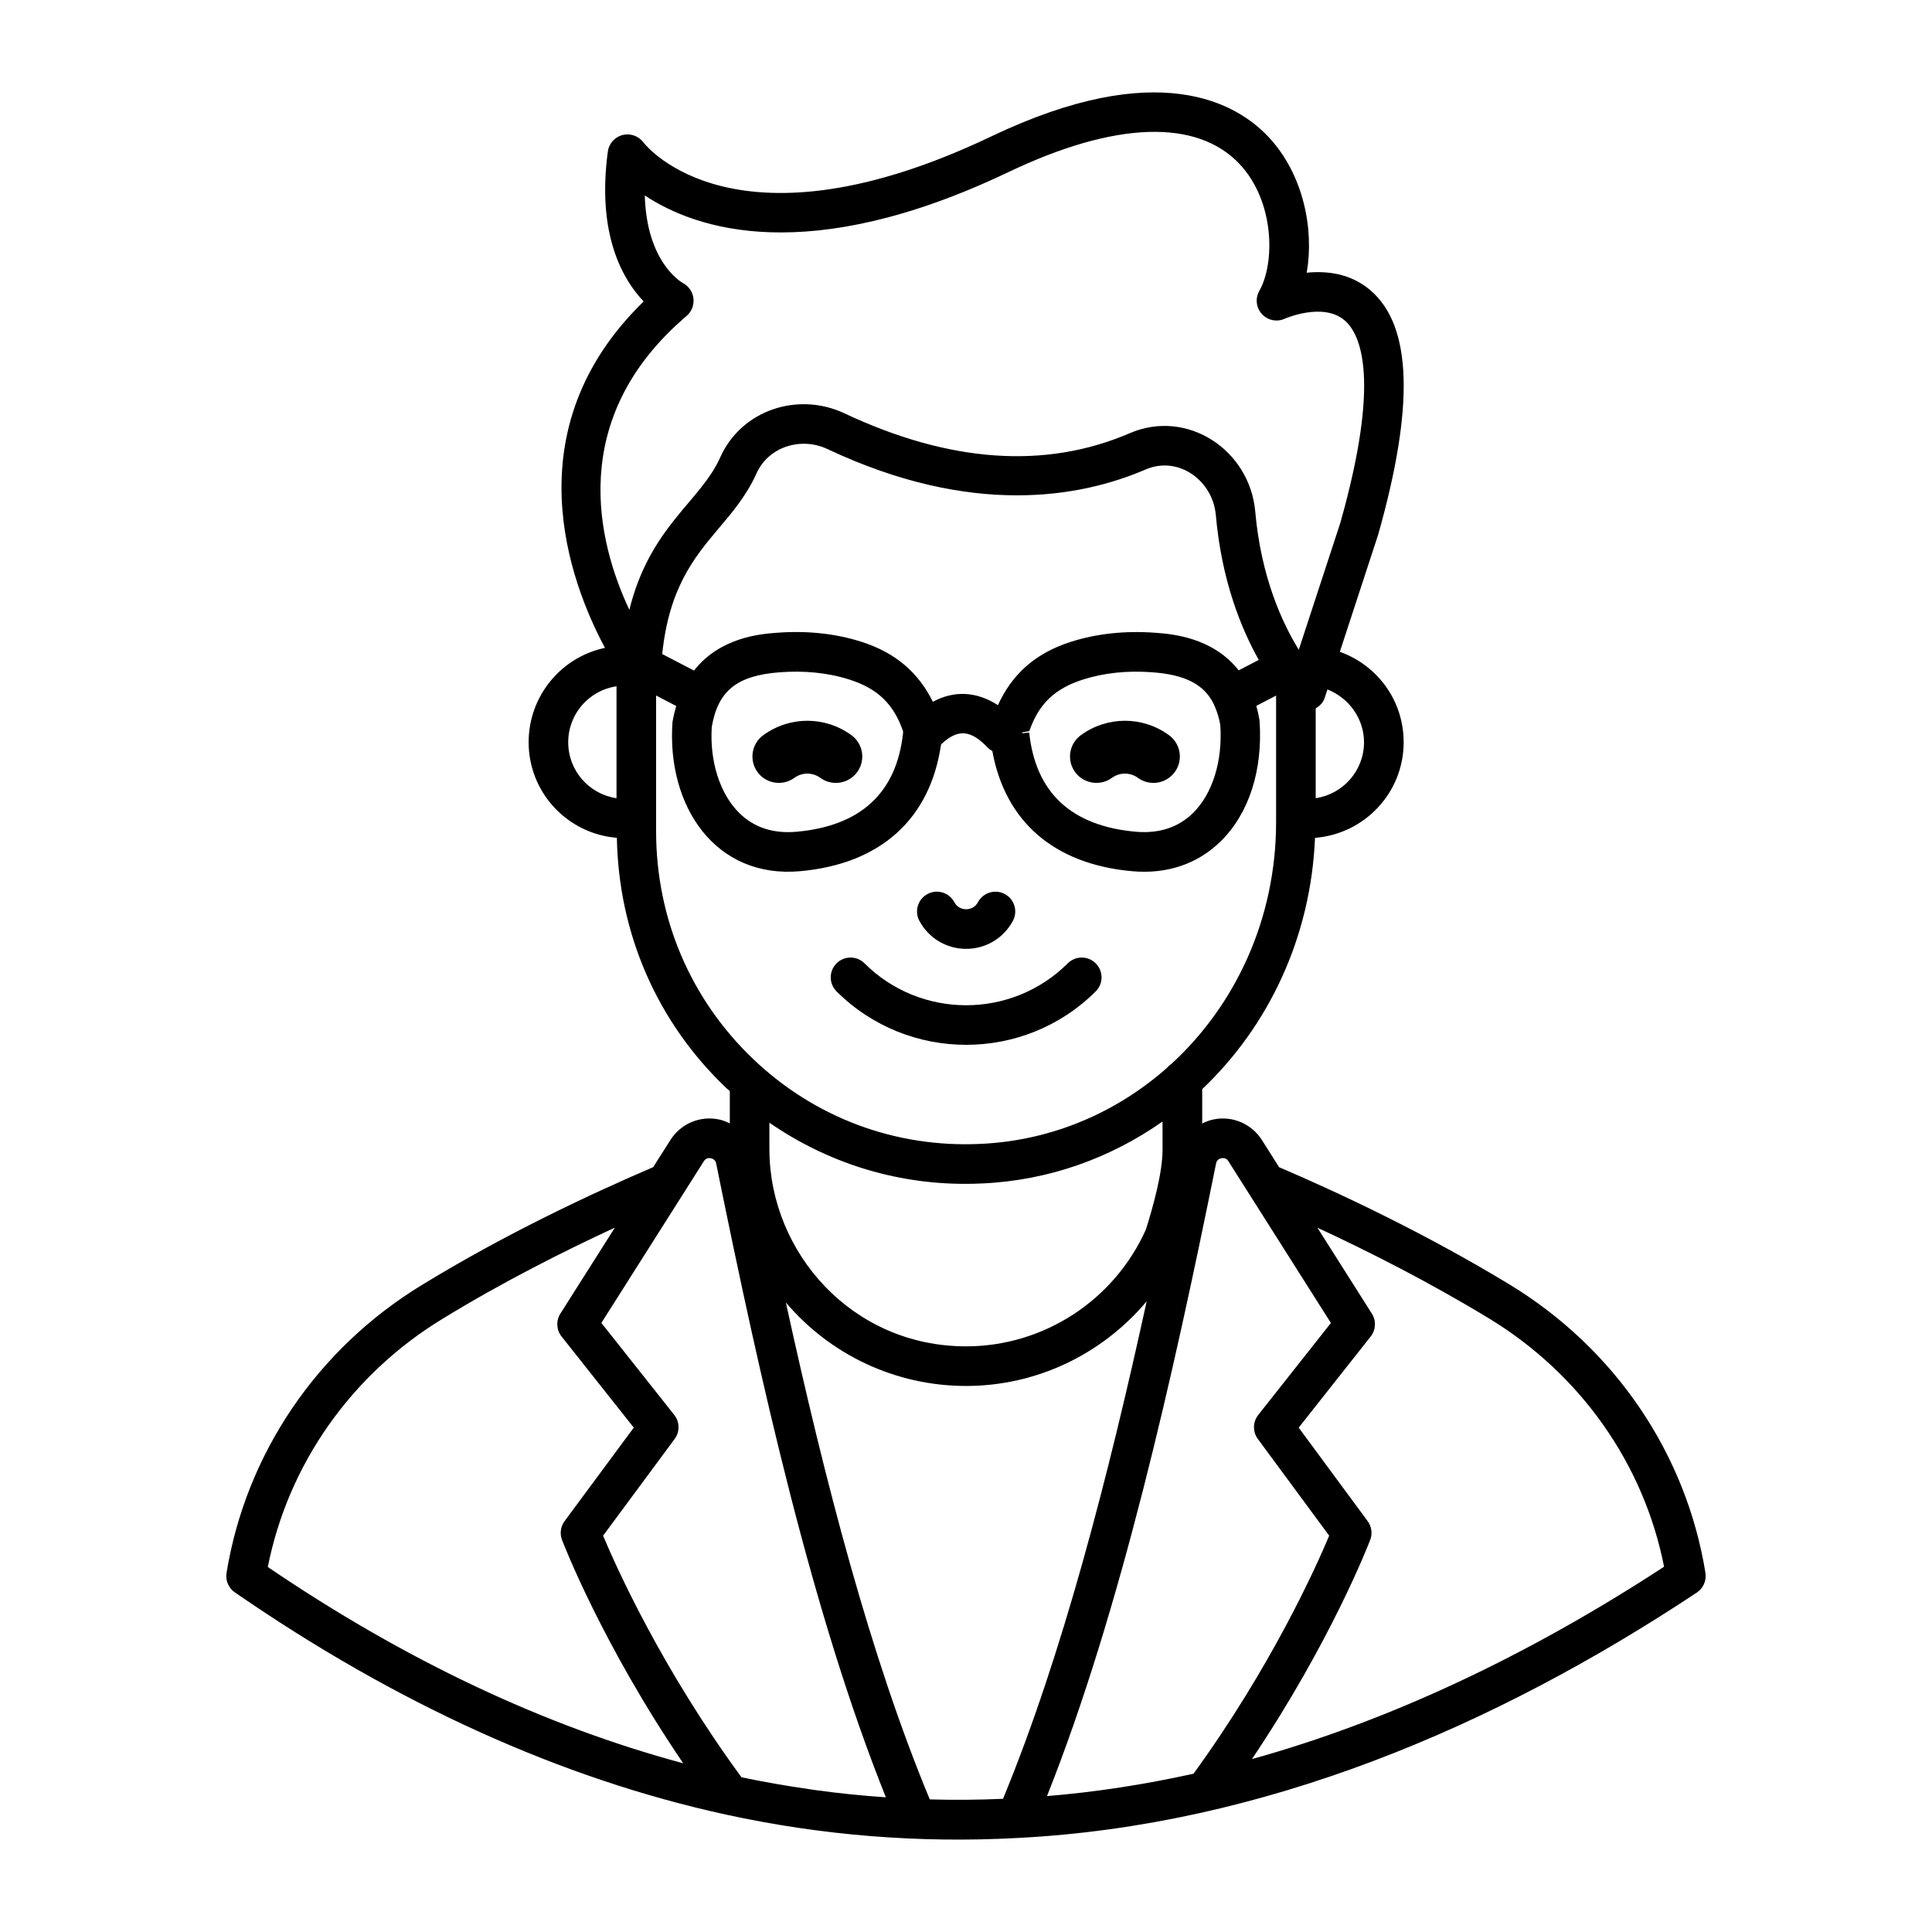 <?xml version="1.0" encoding="UTF-8"?>
<!-- Uploaded to: ICON Repo, www.iconrepo.com, Generator: ICON Repo Mixer Tools -->
<svg fill="#000000" width="800px" height="800px" version="1.1" viewBox="144 144 512 512" xmlns="http://www.w3.org/2000/svg">
 <g>
  <path d="m365.51 351.48c-1.43 0-2.871-0.438-4.113-1.344-2.062-1.496-4.812-1.496-6.875 0-3.129 2.269-7.504 1.586-9.773-1.531-2.281-3.121-1.594-7.5 1.531-9.777 6.984-5.09 16.371-5.09 23.355 0 3.121 2.277 3.812 6.656 1.531 9.777-1.363 1.879-3.496 2.875-5.656 2.875z"/>
  <path d="m449.67 351.48c-1.43 0-2.871-0.438-4.113-1.344-2.062-1.496-4.812-1.496-6.875 0-3.121 2.269-7.496 1.586-9.773-1.531-2.281-3.121-1.594-7.5 1.531-9.777 6.984-5.09 16.371-5.09 23.355 0 3.121 2.277 3.812 6.656 1.531 9.777-1.367 1.879-3.496 2.875-5.656 2.875z"/>
  <path d="m595.96 560.84c-5.086-31.562-23.957-59.391-51.781-76.355-22.715-13.797-45.527-24.453-61.199-31.164l-4.625-7.301c-2.734-4.211-7.695-6.344-12.629-5.383-1.113 0.215-2.148 0.613-3.129 1.094v-9.102c17.582-16.66 28.812-40.246 29.891-66.59 13.109-1.027 23.496-11.934 23.496-25.34 0-11.047-6.969-20.406-16.918-23.965l10.16-31.035c9.664-34.133 8.984-55.32-2.059-64.781-5.262-4.508-11.617-5.168-16.871-4.648 1.996-11.508-0.855-26-10.012-35.852-8.5-9.145-29.363-21.367-73.535-0.289-67.453 32.176-91.32 2.812-92.262 1.586-1.277-1.703-3.457-2.449-5.519-1.934-2.062 0.535-3.594 2.269-3.883 4.379-2.981 22.105 4.031 34.008 9.492 39.727-34.898 33.926-19.605 74.352-10.254 91.809-11.535 2.41-20.227 12.699-20.227 25 0 13.391 10.332 24.281 23.383 25.336 0.457 25.355 10.656 48.848 28.969 66.285 0.309 0.297 0.648 0.547 0.965 0.836v8.562c-0.906-0.43-1.832-0.828-2.856-1.043-5.043-1.039-10.047 1.059-12.852 5.387l-4.606 7.254c-15.992 6.848-39.074 17.613-61.211 31.176-27.777 16.887-46.68 44.711-51.852 76.34-0.328 2.004 0.527 4.016 2.199 5.164 42.887 29.605 86.668 49.418 130.12 58.887 25.418 5.543 51.328 7.625 77.305 6.203 64.938-3.297 126.03-29.242 180.01-65.031 1.723-1.145 2.613-3.18 2.285-5.211zm-129.68-108.55c0.191-0.969 0.969-1.258 1.414-1.344 0.734-0.145 1.391 0.082 1.816 0.742l27.195 42.914-19.258 24.375c-1.461 1.855-1.512 4.465-0.102 6.367l18.902 25.629c-3.438 8.199-15.238 34.523-35.949 63.078-12.934 2.863-25.875 4.863-38.836 5.934 19.492-48.98 33.559-111.95 44.816-167.7zm1.109-116.18c0.664 9.527-2.051 18.266-7.25 23.367-3.91 3.828-9.008 5.469-15.148 4.945-17.07-1.523-26.574-10.371-28.242-26.297l-1.855 0.195c-0.004-0.078-0.027-0.152-0.035-0.23l1.922-0.336c2.481-7.184 6.723-11.27 14.191-13.656 5.543-1.773 11.727-2.438 18.383-1.938 8.77 0.641 13.766 3.219 16.336 8.488 0.043 0.098 0.035 0.203 0.086 0.301 0.016 0.031 0.051 0.039 0.066 0.07 0.676 1.492 1.211 3.156 1.547 5.09zm-17.273-24.422c-7.996-0.586-15.523 0.227-22.344 2.41-9.387 3.004-15.508 8.504-19.316 16.773-5.625-3.629-11.57-3.957-17.238-0.883-3.848-7.777-9.859-13-18.906-15.895-6.812-2.184-14.316-3-22.344-2.41-4.328 0.316-15.086 1.145-22.051 10.023l-8.422-4.379c1.809-17.527 8.484-25.625 15.016-33.355 3.629-4.297 7.387-8.738 9.957-14.488 3.215-7.172 11.875-9.758 18.824-6.473 38.234 18.008 66.961 12.883 84.309 5.41 8.621-3.727 17.789 2.867 18.605 12.062 1.527 17.305 6.668 30.02 11.383 38.402l-5.324 2.766c-6.938-8.816-17.797-9.648-22.148-9.965zm-99.387 10.469c6.098-0.453 12.418 0.027 18.383 1.938 7.469 2.387 11.711 6.473 14.191 13.645 0 0.004 0.035 0.156 0.02 0.492-1.707 15.859-11.207 24.672-28.234 26.191-6.156 0.547-11.246-1.109-15.148-4.945-5.199-5.102-7.914-13.836-7.312-22.852 1.633-9.578 6.703-13.633 18.102-14.469zm154.75 18.547c0 7.551-5.582 13.758-12.805 14.824v-23.797c1.062-0.641 1.965-1.512 2.363-2.723l0.75-2.293c5.652 2.215 9.691 7.707 9.691 13.988zm-179.48-113.02c1.312-1.121 1.953-2.84 1.777-4.562-0.176-1.719-1.238-3.262-2.754-4.09-0.457-0.25-9.656-5.484-10.148-23.238 13.434 8.914 43.207 19.18 96.391-6.195 28.223-13.469 50.008-14.195 61.324-2.031 9.312 10.02 9.273 26.273 5.144 33.52-1.129 1.98-0.855 4.465 0.691 6.144 1.543 1.688 4.004 2.18 6.055 1.227 0.109-0.043 10.141-4.441 15.852 0.438 4.223 3.617 9.684 15.438-1.156 53.746l-10.988 33.547c-4.379-7.09-10.004-19.262-11.535-36.617-1.449-16.359-18.039-27.309-33.219-20.785-22.34 9.637-47.805 7.859-75.688-5.269-12.184-5.731-27.23-0.945-32.875 11.684-5.277 11.793-18.605 18.262-24.086 40.406-8.305-17.668-16.895-50.605 15.215-77.922zm-31.418 113.02c0-7.566 5.582-13.785 12.801-14.828v29.656c-7.223-1.043-12.801-7.262-12.801-14.828zm23.293 23.582v-35.965l5.332 2.777c-0.391 1.34-0.734 2.75-0.996 4.285-1.559 22.355 11.434 41.504 33.797 39.496 21.379-1.906 34.512-13.863 37.383-33.602 4.43-4.207 7.879-3.93 12.5 0.988 0.316 0.336 0.715 0.527 1.09 0.762 3.391 18.68 16.336 30.004 37.07 31.855 9.047 0.812 17.211-1.809 23.43-7.906 7.477-7.332 11.254-18.848 10.305-32.105-0.23-1.348-0.516-2.613-0.852-3.809l5.242-2.723v33.566c0 25.496-10.688 48.383-27.723 64.027-0.43 0.289-0.809 0.613-1.137 1.016-13.391 11.848-30.508 19.32-49.418 20.191-22.453 1.09-43.891-6.856-60.23-22.418-16.629-15.844-25.793-37.309-25.793-60.438zm81.891 93.449c1.539 0 3.082-0.039 4.625-0.113 17.719-0.816 34.012-6.797 47.695-16.406v7.453c0 6.223-2.543 15.219-4.41 21.16-8.426 18.812-27.117 30.969-47.652 30.969-30.227 0-51.945-24.828-52.125-51.941 0-0.059-0.004-0.133-0.004-0.191v-7.141c15.242 10.531 33.117 16.211 51.871 16.211zm-67.355-6.777c0.199 0.039 1.195 0.293 1.375 1.348 11.93 58.863 25.617 119.7 44.98 168-6.492-0.445-12.484-1.062-18.68-1.914-0.469-0.066-0.938-0.145-1.41-0.211-6.32-0.902-12.723-2.031-18.18-3.188-21.145-28.84-33.188-55.711-36.672-64.02l18.961-25.625c1.414-1.906 1.367-4.523-0.102-6.383l-19.312-24.375 27.164-42.863c0.434-0.684 1.055-0.938 1.875-0.773zm-71.059 42.496c15.695-9.613 31.883-17.777 45.598-24.121l-14.445 22.793c-1.195 1.887-1.066 4.32 0.32 6.066l19.133 24.145-18.328 24.766c-1.066 1.438-1.324 3.32-0.691 4.992 0.477 1.234 10.688 27.641 32.113 59.191-36.738-9.863-73.684-27.289-110.08-52.016 5.41-27.246 22.168-51.098 46.379-65.816zm129.05 127.41c-15.738-37.863-27.793-84.332-38.137-131.69 11.691 13.809 29.031 22.121 47.758 22.121 18.652 0 36.023-8.359 47.859-22.43-10.102 46.199-22.363 93.82-38.07 131.84-6.508 0.285-12.93 0.336-19.41 0.156zm85.383-10.691c20.879-31.086 30.867-56.863 31.332-58.074 0.641-1.668 0.383-3.551-0.676-4.988l-18.273-24.77 19.078-24.152c1.379-1.75 1.504-4.18 0.312-6.062l-14.434-22.773c13.504 6.258 29.57 14.375 45.582 24.105 24.219 14.762 40.945 38.582 46.289 65.738-36.598 23.902-73.254 40.984-109.21 50.977z"/>
  <path d="m400.04 420.89c12.438 0 24.875-4.723 34.336-14.16 2.059-2.047 2.059-5.371 0.012-7.422-2.043-2.051-5.363-2.062-7.422-0.012-14.855 14.809-39.004 14.809-53.859 0-2.059-2.051-5.379-2.035-7.422 0.012-2.043 2.051-2.043 5.375 0.012 7.422 9.473 9.438 21.91 14.16 34.344 14.16z"/>
  <path d="m400.04 395.46c5.207 0 9.957-2.852 12.395-7.441 1.359-2.559 0.391-5.738-2.168-7.098-2.57-1.359-5.734-0.383-7.102 2.168-0.902 1.688-2.488 1.871-3.129 1.871s-2.227-0.184-3.129-1.871c-1.359-2.555-4.539-3.543-7.102-2.168-2.555 1.359-3.527 4.539-2.168 7.098 2.449 4.59 7.195 7.441 12.402 7.441z"/>
 </g>
</svg>